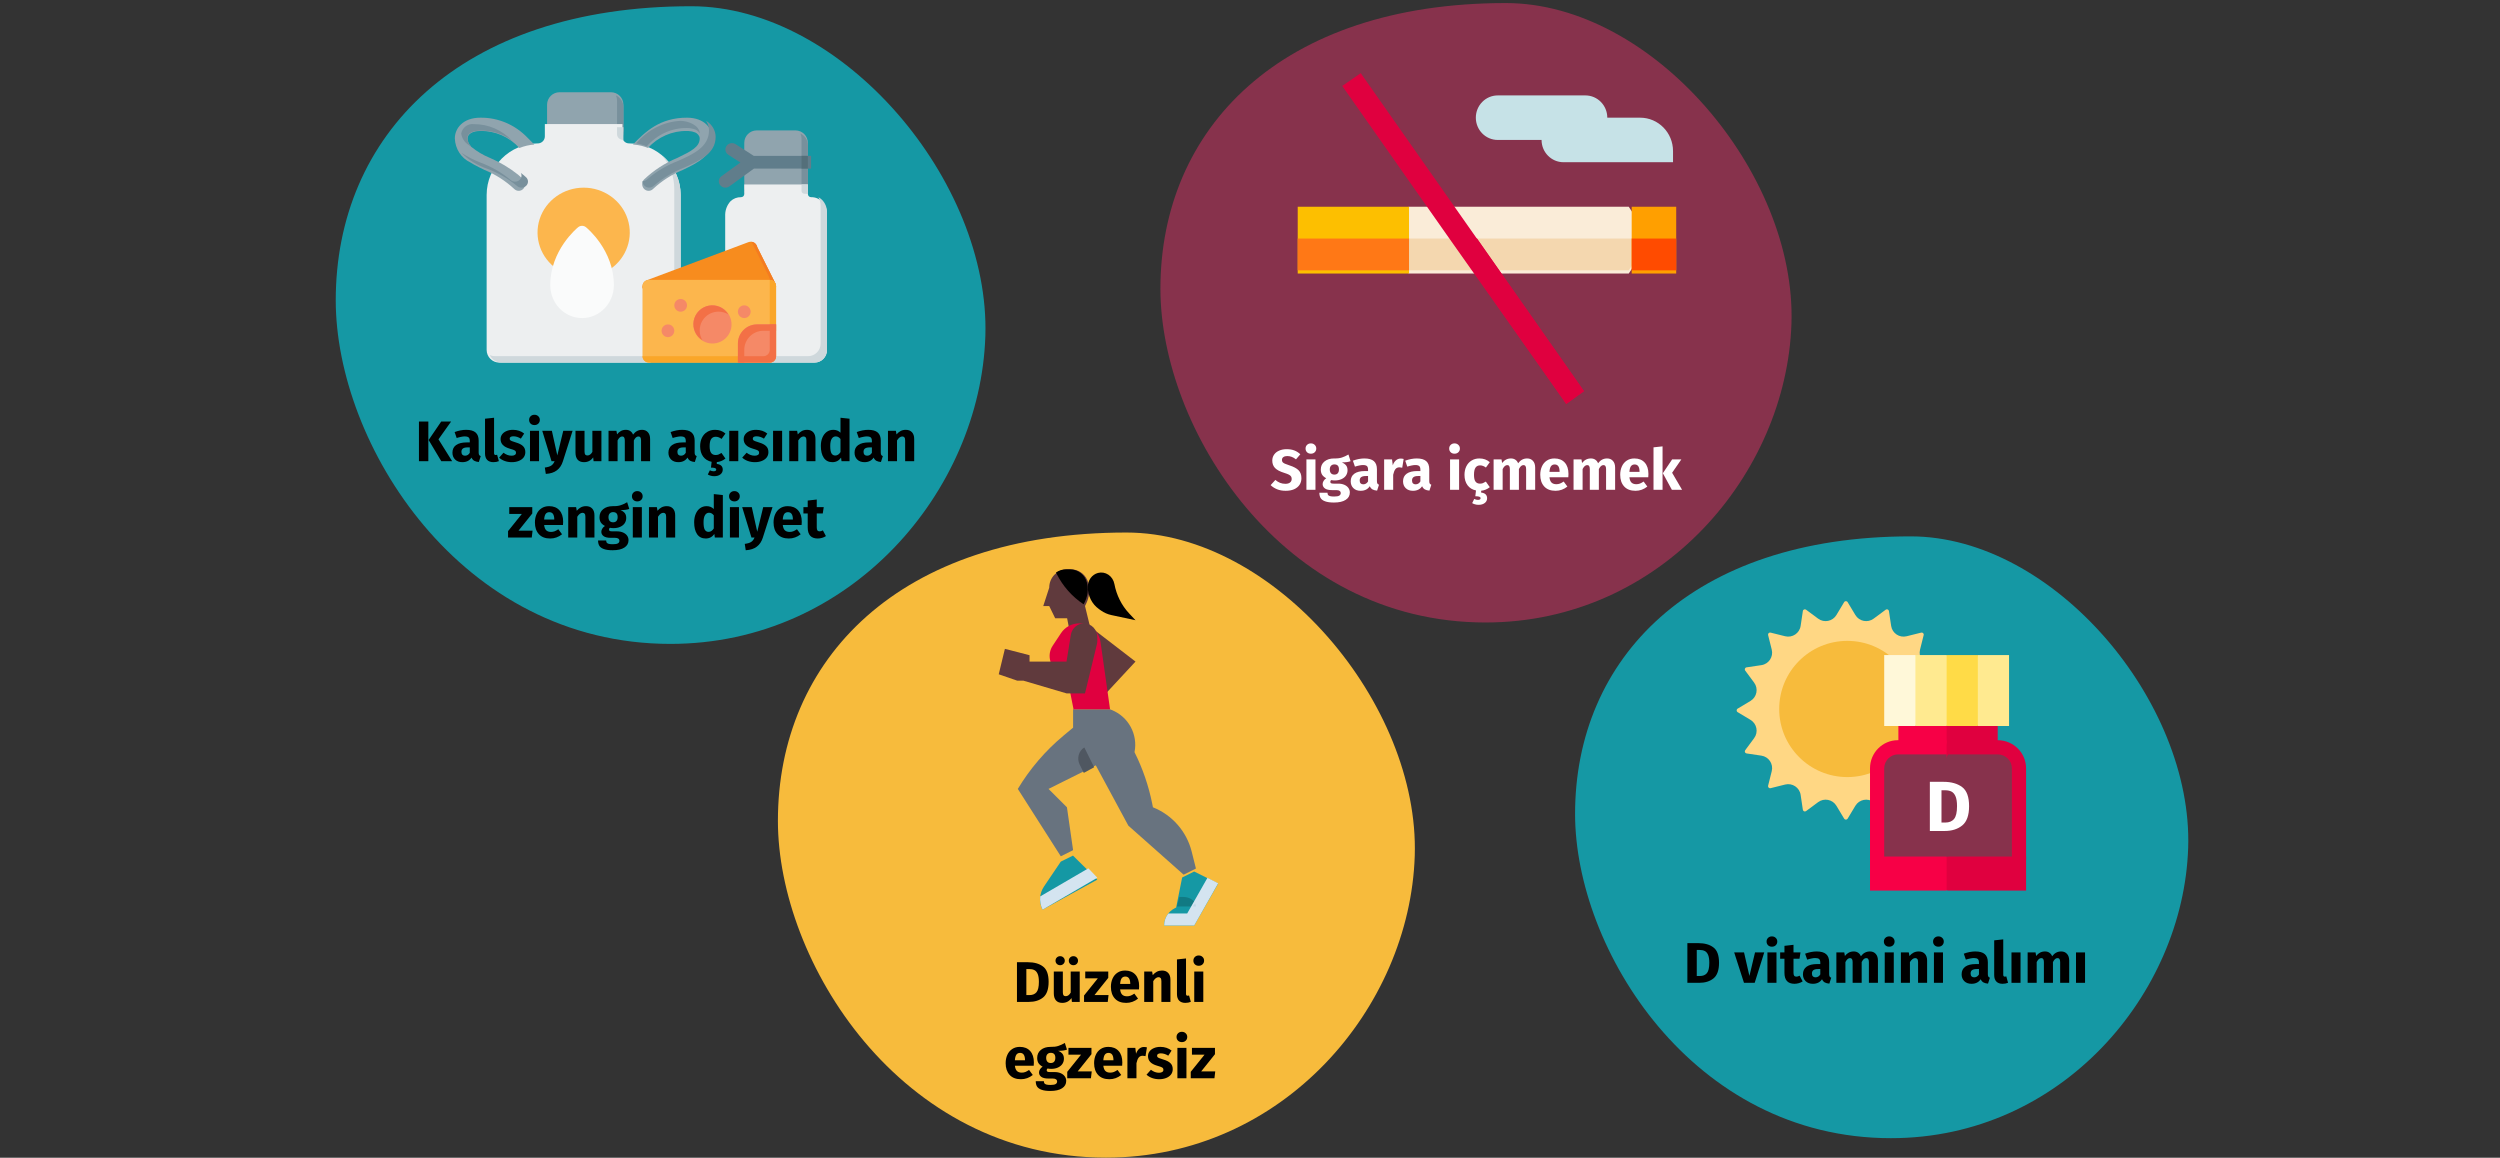 <?xml version="1.0" encoding="UTF-8"?>
<svg xmlns="http://www.w3.org/2000/svg" width="786" height="364" viewBox="0 0 786 364" fill="none">
  <rect x="0" y="0" width="786" height="364" fill="#333333" stroke="none"/>
  <g clip-path="url(#clip0_350_183603)">
    <path d="M347.723 363.962C403.455 363.962 443.235 316.822 444.796 269.122C446.357 221.422 400.866 167.428 354.155 167.428C282.529 167.428 244.574 207.4 244.574 258.08C244.574 302.163 282.826 363.962 347.723 363.962Z" fill="#F7BB3C"></path>
    <path d="M381.985 329.441V331.439L377.665 336.839H382.075L381.823 338.999H374.371V336.983L378.709 331.583H374.749V329.441H381.985Z" fill="black"></path>
    <path d="M373.017 329.442V339H370.173V329.442H373.017ZM371.577 324.402C372.069 324.402 372.471 324.558 372.783 324.87C373.107 325.17 373.269 325.554 373.269 326.022C373.269 326.49 373.107 326.88 372.783 327.192C372.471 327.492 372.069 327.642 371.577 327.642C371.085 327.642 370.683 327.492 370.371 327.192C370.059 326.88 369.903 326.49 369.903 326.022C369.903 325.554 370.059 325.17 370.371 324.87C370.683 324.558 371.085 324.402 371.577 324.402Z" fill="black"></path>
    <path d="M364.837 329.137C365.521 329.137 366.163 329.239 366.763 329.443C367.363 329.647 367.891 329.935 368.347 330.307L367.303 331.909C366.523 331.417 365.737 331.171 364.945 331.171C364.573 331.171 364.285 331.237 364.081 331.369C363.889 331.489 363.793 331.663 363.793 331.891C363.793 332.071 363.835 332.221 363.919 332.341C364.015 332.449 364.201 332.563 364.477 332.683C364.753 332.803 365.179 332.947 365.755 333.115C366.751 333.403 367.489 333.781 367.969 334.249C368.461 334.705 368.707 335.341 368.707 336.157C368.707 336.805 368.521 337.369 368.149 337.849C367.777 338.317 367.267 338.677 366.619 338.929C365.971 339.181 365.251 339.307 364.459 339.307C363.655 339.307 362.905 339.181 362.209 338.929C361.525 338.677 360.943 338.329 360.463 337.885L361.849 336.337C362.653 336.961 363.499 337.273 364.387 337.273C364.819 337.273 365.155 337.195 365.395 337.039C365.647 336.883 365.773 336.661 365.773 336.373C365.773 336.145 365.725 335.965 365.629 335.833C365.533 335.701 365.347 335.581 365.071 335.473C364.795 335.353 364.357 335.209 363.757 335.041C362.809 334.765 362.101 334.381 361.633 333.889C361.165 333.397 360.931 332.785 360.931 332.053C360.931 331.501 361.087 331.009 361.399 330.577C361.723 330.133 362.179 329.785 362.767 329.533C363.367 329.269 364.057 329.137 364.837 329.137Z" fill="black"></path>
    <path d="M359.642 329.172C359.99 329.172 360.308 329.214 360.596 329.298L360.146 332.052C359.786 331.968 359.498 331.926 359.282 331.926C358.718 331.926 358.286 332.124 357.986 332.52C357.698 332.904 357.47 333.486 357.302 334.266V339H354.458V329.442H356.942L357.176 331.296C357.392 330.636 357.716 330.12 358.148 329.748C358.592 329.364 359.09 329.172 359.642 329.172Z" fill="black"></path>
    <path d="M352.86 334.033C352.86 334.429 352.842 334.771 352.806 335.059H346.884C346.98 335.863 347.208 336.427 347.568 336.751C347.928 337.075 348.426 337.237 349.062 337.237C349.446 337.237 349.818 337.171 350.178 337.039C350.538 336.895 350.928 336.679 351.348 336.391L352.518 337.975C351.402 338.863 350.16 339.307 348.792 339.307C347.244 339.307 346.056 338.851 345.228 337.939C344.4 337.027 343.986 335.803 343.986 334.267C343.986 333.295 344.16 332.425 344.508 331.657C344.856 330.877 345.366 330.265 346.038 329.821C346.71 329.365 347.514 329.137 348.45 329.137C349.83 329.137 350.91 329.569 351.69 330.433C352.47 331.297 352.86 332.497 352.86 334.033ZM350.07 333.223C350.046 331.759 349.53 331.027 348.522 331.027C348.03 331.027 347.646 331.207 347.37 331.567C347.106 331.927 346.944 332.521 346.884 333.349H350.07V333.223Z" fill="black"></path>
    <path d="M343.155 329.441V331.439L338.835 336.839H343.245L342.993 338.999H335.541V336.983L339.879 331.583H335.919V329.441H343.155Z" fill="black"></path>
    <path d="M335.451 330.001C334.827 330.253 333.909 330.379 332.697 330.379C333.321 330.643 333.777 330.967 334.065 331.351C334.353 331.735 334.497 332.233 334.497 332.845C334.497 333.457 334.335 334.009 334.011 334.501C333.687 334.981 333.219 335.359 332.607 335.635C332.007 335.911 331.299 336.049 330.483 336.049C330.099 336.049 329.733 336.013 329.385 335.941C329.289 335.989 329.211 336.067 329.151 336.175C329.103 336.271 329.079 336.373 329.079 336.481C329.079 336.661 329.145 336.805 329.277 336.913C329.421 337.009 329.703 337.057 330.123 337.057H331.563C332.295 337.057 332.937 337.177 333.489 337.417C334.041 337.657 334.467 337.987 334.767 338.407C335.067 338.827 335.217 339.301 335.217 339.829C335.217 340.825 334.785 341.599 333.921 342.151C333.069 342.715 331.833 342.997 330.213 342.997C329.049 342.997 328.131 342.871 327.459 342.619C326.787 342.379 326.313 342.037 326.037 341.593C325.773 341.149 325.641 340.591 325.641 339.919H328.197C328.197 340.207 328.251 340.435 328.359 340.603C328.479 340.771 328.689 340.897 328.989 340.981C329.289 341.065 329.721 341.107 330.285 341.107C331.065 341.107 331.605 341.011 331.905 340.819C332.205 340.639 332.355 340.375 332.355 340.027C332.355 339.739 332.241 339.511 332.013 339.343C331.785 339.175 331.443 339.091 330.987 339.091H329.601C328.617 339.091 327.879 338.917 327.387 338.569C326.907 338.209 326.667 337.753 326.667 337.201C326.667 336.853 326.769 336.517 326.973 336.193C327.177 335.857 327.453 335.581 327.801 335.365C327.201 335.041 326.763 334.663 326.487 334.231C326.223 333.787 326.091 333.253 326.091 332.629C326.091 331.561 326.475 330.715 327.243 330.091C328.011 329.455 329.025 329.137 330.285 329.137C331.245 329.161 332.055 329.065 332.715 328.849C333.387 328.633 334.077 328.315 334.785 327.895L335.451 330.001ZM330.357 331.009C329.913 331.009 329.559 331.153 329.295 331.441C329.043 331.717 328.917 332.101 328.917 332.593C328.917 333.109 329.043 333.511 329.295 333.799C329.559 334.075 329.913 334.213 330.357 334.213C330.825 334.213 331.179 334.075 331.419 333.799C331.671 333.523 331.797 333.109 331.797 332.557C331.797 331.525 331.317 331.009 330.357 331.009Z" fill="black"></path>
    <path d="M325.051 334.033C325.051 334.429 325.033 334.771 324.997 335.059H319.075C319.171 335.863 319.399 336.427 319.759 336.751C320.119 337.075 320.617 337.237 321.253 337.237C321.637 337.237 322.009 337.171 322.369 337.039C322.729 336.895 323.119 336.679 323.539 336.391L324.709 337.975C323.593 338.863 322.351 339.307 320.983 339.307C319.435 339.307 318.247 338.851 317.419 337.939C316.591 337.027 316.177 335.803 316.177 334.267C316.177 333.295 316.351 332.425 316.699 331.657C317.047 330.877 317.557 330.265 318.229 329.821C318.901 329.365 319.705 329.137 320.641 329.137C322.021 329.137 323.101 329.569 323.881 330.433C324.661 331.297 325.051 332.497 325.051 334.033ZM322.261 333.223C322.237 331.759 321.721 331.027 320.713 331.027C320.221 331.027 319.837 331.207 319.561 331.567C319.297 331.927 319.135 332.521 319.075 333.349H322.261V333.223Z" fill="black"></path>
    <path d="M378.316 305.442V315H375.472V305.442H378.316ZM376.876 300.402C377.368 300.402 377.77 300.558 378.082 300.87C378.406 301.17 378.568 301.554 378.568 302.022C378.568 302.49 378.406 302.88 378.082 303.192C377.77 303.492 377.368 303.642 376.876 303.642C376.384 303.642 375.982 303.492 375.67 303.192C375.358 302.88 375.202 302.49 375.202 302.022C375.202 301.554 375.358 301.17 375.67 300.87C375.982 300.558 376.384 300.402 376.876 300.402Z" fill="black"></path>
    <path d="M372.667 315.306C371.839 315.306 371.191 315.072 370.723 314.604C370.267 314.124 370.039 313.446 370.039 312.57V301.644L372.883 301.338V312.462C372.883 312.858 373.045 313.056 373.369 313.056C373.537 313.056 373.693 313.026 373.837 312.966L374.395 314.982C373.879 315.198 373.303 315.306 372.667 315.306Z" fill="black"></path>
    <path d="M365.338 305.137C366.166 305.137 366.814 305.389 367.282 305.893C367.75 306.397 367.984 307.105 367.984 308.017V315.001H365.14V308.503C365.14 308.023 365.062 307.693 364.906 307.513C364.762 307.321 364.54 307.225 364.24 307.225C363.664 307.225 363.112 307.639 362.584 308.467V315.001H359.74V305.443H362.224L362.422 306.577C362.83 306.097 363.268 305.737 363.736 305.497C364.216 305.257 364.75 305.137 365.338 305.137Z" fill="black"></path>
    <path d="M358.142 310.033C358.142 310.429 358.124 310.771 358.088 311.059H352.166C352.262 311.863 352.49 312.427 352.85 312.751C353.21 313.075 353.708 313.237 354.344 313.237C354.728 313.237 355.1 313.171 355.46 313.039C355.82 312.895 356.21 312.679 356.63 312.391L357.8 313.975C356.684 314.863 355.442 315.307 354.074 315.307C352.526 315.307 351.338 314.851 350.51 313.939C349.682 313.027 349.268 311.803 349.268 310.267C349.268 309.295 349.442 308.425 349.79 307.657C350.138 306.877 350.648 306.265 351.32 305.821C351.992 305.365 352.796 305.137 353.732 305.137C355.112 305.137 356.192 305.569 356.972 306.433C357.752 307.297 358.142 308.497 358.142 310.033ZM355.352 309.223C355.328 307.759 354.812 307.027 353.804 307.027C353.312 307.027 352.928 307.207 352.652 307.567C352.388 307.927 352.226 308.521 352.166 309.349H355.352V309.223Z" fill="black"></path>
    <path d="M348.437 305.441V307.439L344.117 312.839H348.527L348.275 314.999H340.823V312.983L345.161 307.583H341.201V305.441H348.437Z" fill="black"></path>
    <path d="M339.468 315.001H337.002L336.876 313.795C336.18 314.803 335.214 315.307 333.978 315.307C333.102 315.307 332.436 315.043 331.98 314.515C331.536 313.987 331.314 313.249 331.314 312.301V305.443H334.158V311.941C334.158 312.409 334.23 312.739 334.374 312.931C334.53 313.111 334.764 313.201 335.076 313.201C335.676 313.201 336.192 312.829 336.624 312.085V305.443H339.468V315.001ZM333.312 300.619C333.72 300.619 334.062 300.757 334.338 301.033C334.626 301.309 334.77 301.645 334.77 302.041C334.77 302.437 334.626 302.773 334.338 303.049C334.062 303.325 333.72 303.463 333.312 303.463C332.904 303.463 332.556 303.325 332.268 303.049C331.992 302.773 331.854 302.437 331.854 302.041C331.854 301.645 331.992 301.309 332.268 301.033C332.556 300.757 332.904 300.619 333.312 300.619ZM337.47 300.619C337.89 300.619 338.238 300.757 338.514 301.033C338.79 301.309 338.928 301.645 338.928 302.041C338.928 302.437 338.79 302.773 338.514 303.049C338.238 303.325 337.89 303.463 337.47 303.463C337.074 303.463 336.732 303.325 336.444 303.049C336.168 302.773 336.03 302.437 336.03 302.041C336.03 301.645 336.168 301.309 336.444 301.033C336.732 300.757 337.074 300.619 337.47 300.619Z" fill="black"></path>
    <path d="M323.207 302.525C325.163 302.525 326.729 302.969 327.905 303.857C329.093 304.733 329.687 306.347 329.687 308.699C329.687 311.015 329.111 312.647 327.959 313.595C326.807 314.531 325.313 314.999 323.477 314.999H319.733V302.525H323.207ZM322.685 304.667V312.857H323.657C324.629 312.857 325.367 312.557 325.871 311.957C326.375 311.345 326.627 310.259 326.627 308.699C326.627 307.631 326.501 306.803 326.249 306.215C325.997 305.627 325.655 305.225 325.223 305.009C324.791 304.781 324.257 304.667 323.621 304.667H322.685Z" fill="black"></path>
    <path d="M344 197.998L357 207.998L347.714 217.998L344 197.998Z" fill="#603A3D"></path>
    <path d="M343 198.229L337.375 203.998L335.5 194.383H331.75L329.875 190.537H328L329.875 184.767C329.874 183.237 330.467 181.769 331.523 180.688C331.751 180.454 331.999 180.241 332.263 180.051C333.21 179.364 334.341 178.996 335.5 178.998H336.733C339.314 178.999 341.563 180.8 342.189 183.368C342.711 185.512 342.47 187.776 341.507 189.753L341.125 190.537L343 198.229Z" fill="#603A3D"></path>
    <path d="M342 185.307C342 186.676 341.681 188.026 341.067 189.251L340.692 189.998C337.076 187.596 334.152 184.294 332.209 180.419L332 180.002C332.928 179.347 334.038 178.997 335.175 178.998H336.384C338.915 178.999 341.122 180.716 341.736 183.164C341.911 183.865 342 184.585 342 185.307Z" fill="black"></path>
    <path d="M345.201 180.133C346.322 179.834 347.509 180.038 348.485 180.697C349.462 181.357 350.142 182.415 350.369 183.624C351.025 187.125 352.637 190.34 355.002 192.865L357 194.998L349.414 193.378C348.233 193.126 347.109 192.629 346.107 191.916L345.495 191.481C343.312 189.927 342 187.311 342 184.509C342 182.439 343.32 180.635 345.201 180.133Z" fill="black"></path>
    <path d="M376 273.072L372.138 274.998L354.759 259.591L347.718 246.547L344.519 240.623L341.063 242.346L329.655 248.035L335.448 253.813L337.379 267.294L333.517 269.22L320 248.035C323.834 241.66 328.717 235.975 334.444 231.217L337.379 228.776V222.998H348.966L349.48 223.203C354.781 225.313 357.814 230.898 356.69 236.48C359.253 241.592 361.121 247.023 362.246 252.628L362.483 253.813C368.546 256.232 373.076 261.407 374.66 267.725L376 273.072Z" fill="#68737F"></path>
    <path d="M344 241.228L340.745 242.998L339.435 240.356C338.978 239.432 338.876 238.349 339.153 237.344C339.43 236.339 340.063 235.496 340.913 234.998L344 241.228Z" fill="#4F5761"></path>
    <path d="M383 277.776L375.444 290.998H366C366.002 288.683 367.309 286.567 369.379 285.53L369.778 285.331L370.533 281.554L371.667 275.887L375.444 273.998L379.617 276.083L383 277.776Z" fill="#1598A4"></path>
    <path d="M376 284.998H370L370.8 281.998H372C373.061 281.998 374.079 282.314 374.829 282.876C375.579 283.439 376 284.202 376 284.998Z" fill="#117A83"></path>
    <path d="M345 276.554L327.777 285.998C326.596 283.662 326.771 280.881 328.236 278.707L333.518 270.887L337.345 268.998L345 276.554Z" fill="#1598A4"></path>
    <path d="M335.606 213.355L332.297 210.853C329.859 209.011 329.275 205.57 330.964 203.015L333.581 199.06C334.846 197.147 336.976 195.998 339.257 195.998C342.652 195.998 345.53 198.514 346.01 201.901L349 222.998H337.519L335.606 213.355Z" fill="#E0003F"></path>
    <path d="M335.312 207.998L336.666 199.617C337.003 197.529 338.753 195.998 340.804 195.998C341.917 195.998 342.984 196.454 343.771 197.267C344.558 198.079 345 199.18 345 200.329V201.465C345 201.819 344.958 202.172 344.875 202.515L341.125 217.998H335.312L321.75 213.998H319.812L314 211.998L315.938 203.998L323.688 205.998V207.998H335.312L337.25 209.998Z" fill="#603A3D"></path>
    <path d="M383 277.701L375.444 290.998H366C365.999 289.62 366.46 288.281 367.308 287.199H373.251L374.33 285.299L375.156 283.846L379.617 275.998L383 277.701Z" fill="#D4E4F0"></path>
    <path d="M376 284.998H375L375.742 283.998C375.913 284.315 376.001 284.655 376 284.998Z" fill="#C1D7E6"></path>
    <path d="M345 275.954L327.778 285.998C327.163 284.711 326.905 283.27 327.031 281.837L342.185 272.998L345 275.954Z" fill="#D4E4F0"></path>
    <path d="M594.508 357.843C648.162 357.843 686.459 312.461 687.962 266.538C689.465 220.615 645.67 168.635 600.7 168.635C531.744 168.635 495.204 207.117 495.204 255.908C495.204 298.348 532.03 357.843 594.508 357.843Z" fill="#1598A4"></path>
    <path d="M655.539 299.441V308.999H652.695V299.441H655.539Z" fill="black"></path>
    <path d="M648.056 299.137C648.812 299.137 649.418 299.395 649.874 299.911C650.33 300.415 650.558 301.117 650.558 302.017V309.001H647.714V302.503C647.714 301.651 647.444 301.225 646.904 301.225C646.604 301.225 646.34 301.327 646.112 301.531C645.884 301.735 645.662 302.047 645.446 302.467V309.001H642.602V302.503C642.602 301.651 642.332 301.225 641.792 301.225C641.504 301.225 641.24 301.333 641 301.549C640.772 301.753 640.55 302.059 640.334 302.467V309.001H637.49V299.443H639.974L640.172 300.559C640.544 300.079 640.952 299.725 641.396 299.497C641.852 299.257 642.368 299.137 642.944 299.137C643.484 299.137 643.946 299.269 644.33 299.533C644.726 299.797 645.014 300.169 645.194 300.649C645.578 300.133 645.998 299.755 646.454 299.515C646.922 299.263 647.456 299.137 648.056 299.137Z" fill="black"></path>
    <path d="M635.254 299.441V308.999H632.41V299.441H635.254Z" fill="black"></path>
    <path d="M629.604 309.306C628.776 309.306 628.128 309.072 627.66 308.604C627.204 308.124 626.976 307.446 626.976 306.57V295.644L629.82 295.338V306.462C629.82 306.858 629.982 307.056 630.306 307.056C630.474 307.056 630.63 307.026 630.774 306.966L631.332 308.982C630.816 309.198 630.24 309.306 629.604 309.306Z" fill="black"></path>
    <path d="M624.977 306.229C624.977 306.589 625.025 306.853 625.121 307.021C625.229 307.189 625.397 307.315 625.625 307.399L625.031 309.253C624.443 309.205 623.963 309.079 623.591 308.875C623.219 308.659 622.931 308.323 622.727 307.867C622.103 308.827 621.143 309.307 619.847 309.307C618.899 309.307 618.143 309.031 617.579 308.479C617.015 307.927 616.733 307.207 616.733 306.319C616.733 305.275 617.117 304.477 617.885 303.925C618.653 303.373 619.763 303.097 621.215 303.097H622.187V302.683C622.187 302.119 622.067 301.735 621.827 301.531C621.587 301.315 621.167 301.207 620.567 301.207C620.255 301.207 619.877 301.255 619.433 301.351C618.989 301.435 618.533 301.555 618.065 301.711L617.417 299.839C618.017 299.611 618.629 299.437 619.253 299.317C619.889 299.197 620.477 299.137 621.017 299.137C622.385 299.137 623.387 299.419 624.023 299.983C624.659 300.547 624.977 301.393 624.977 302.521V306.229ZM620.675 307.273C621.323 307.273 621.827 306.967 622.187 306.355V304.663H621.485C620.837 304.663 620.351 304.777 620.027 305.005C619.715 305.233 619.559 305.587 619.559 306.067C619.559 306.451 619.655 306.751 619.847 306.967C620.051 307.171 620.327 307.273 620.675 307.273Z" fill="black"></path>
    <path d="M610.873 299.442V309H608.029V299.442H610.873ZM609.433 294.402C609.925 294.402 610.327 294.558 610.639 294.87C610.963 295.17 611.125 295.554 611.125 296.022C611.125 296.49 610.963 296.88 610.639 297.192C610.327 297.492 609.925 297.642 609.433 297.642C608.941 297.642 608.539 297.492 608.227 297.192C607.915 296.88 607.759 296.49 607.759 296.022C607.759 295.554 607.915 295.17 608.227 294.87C608.539 294.558 608.941 294.402 609.433 294.402Z" fill="black"></path>
    <path d="M603.238 299.137C604.066 299.137 604.714 299.389 605.182 299.893C605.65 300.397 605.884 301.105 605.884 302.017V309.001H603.04V302.503C603.04 302.023 602.962 301.693 602.806 301.513C602.662 301.321 602.44 301.225 602.14 301.225C601.564 301.225 601.012 301.639 600.484 302.467V309.001H597.64V299.443H600.124L600.322 300.577C600.73 300.097 601.168 299.737 601.636 299.497C602.116 299.257 602.65 299.137 603.238 299.137Z" fill="black"></path>
    <path d="M595.404 299.442V309H592.56V299.442H595.404ZM593.964 294.402C594.456 294.402 594.858 294.558 595.17 294.87C595.494 295.17 595.656 295.554 595.656 296.022C595.656 296.49 595.494 296.88 595.17 297.192C594.858 297.492 594.456 297.642 593.964 297.642C593.472 297.642 593.07 297.492 592.758 297.192C592.446 296.88 592.29 296.49 592.29 296.022C592.29 295.554 592.446 295.17 592.758 294.87C593.07 294.558 593.472 294.402 593.964 294.402Z" fill="black"></path>
    <path d="M587.921 299.137C588.677 299.137 589.283 299.395 589.739 299.911C590.195 300.415 590.423 301.117 590.423 302.017V309.001H587.579V302.503C587.579 301.651 587.309 301.225 586.769 301.225C586.469 301.225 586.205 301.327 585.977 301.531C585.749 301.735 585.527 302.047 585.311 302.467V309.001H582.467V302.503C582.467 301.651 582.197 301.225 581.657 301.225C581.369 301.225 581.105 301.333 580.865 301.549C580.637 301.753 580.415 302.059 580.199 302.467V309.001H577.355V299.443H579.839L580.037 300.559C580.409 300.079 580.817 299.725 581.261 299.497C581.717 299.257 582.233 299.137 582.809 299.137C583.349 299.137 583.811 299.269 584.195 299.533C584.591 299.797 584.879 300.169 585.059 300.649C585.443 300.133 585.863 299.755 586.319 299.515C586.787 299.263 587.321 299.137 587.921 299.137Z" fill="black"></path>
    <path d="M575.09 306.229C575.09 306.589 575.138 306.853 575.234 307.021C575.342 307.189 575.51 307.315 575.738 307.399L575.144 309.253C574.556 309.205 574.076 309.079 573.704 308.875C573.332 308.659 573.044 308.323 572.84 307.867C572.216 308.827 571.256 309.307 569.96 309.307C569.012 309.307 568.256 309.031 567.692 308.479C567.128 307.927 566.846 307.207 566.846 306.319C566.846 305.275 567.23 304.477 567.998 303.925C568.766 303.373 569.876 303.097 571.328 303.097H572.3V302.683C572.3 302.119 572.18 301.735 571.94 301.531C571.7 301.315 571.28 301.207 570.68 301.207C570.368 301.207 569.99 301.255 569.546 301.351C569.102 301.435 568.646 301.555 568.178 301.711L567.53 299.839C568.13 299.611 568.742 299.437 569.366 299.317C570.002 299.197 570.59 299.137 571.13 299.137C572.498 299.137 573.5 299.419 574.136 299.983C574.772 300.547 575.09 301.393 575.09 302.521V306.229ZM570.788 307.273C571.436 307.273 571.94 306.967 572.3 306.355V304.663H571.598C570.95 304.663 570.464 304.777 570.14 305.005C569.828 305.233 569.672 305.587 569.672 306.067C569.672 306.451 569.768 306.751 569.96 306.967C570.164 307.171 570.44 307.273 570.788 307.273Z" fill="black"></path>
    <path d="M566.755 308.551C566.407 308.791 565.999 308.977 565.531 309.109C565.075 309.241 564.619 309.307 564.163 309.307C562.075 309.295 561.031 308.143 561.031 305.851V301.423H559.681V299.443H561.031V297.373L563.875 297.049V299.443H566.071L565.765 301.423H563.875V305.815C563.875 306.259 563.947 306.577 564.091 306.769C564.235 306.961 564.463 307.057 564.775 307.057C565.099 307.057 565.441 306.955 565.801 306.751L566.755 308.551Z" fill="black"></path>
    <path d="M558.525 299.442V309H555.681V299.442H558.525ZM557.085 294.402C557.577 294.402 557.979 294.558 558.291 294.87C558.615 295.17 558.777 295.554 558.777 296.022C558.777 296.49 558.615 296.88 558.291 297.192C557.979 297.492 557.577 297.642 557.085 297.642C556.593 297.642 556.191 297.492 555.879 297.192C555.567 296.88 555.411 296.49 555.411 296.022C555.411 295.554 555.567 295.17 555.879 294.87C556.191 294.558 556.593 294.402 557.085 294.402Z" fill="black"></path>
    <path d="M554.679 299.441L551.673 308.999H548.307L545.229 299.441H548.325L550.017 306.839L551.781 299.441H554.679Z" fill="black"></path>
    <path d="M533.985 296.525C535.941 296.525 537.507 296.969 538.683 297.857C539.871 298.733 540.465 300.347 540.465 302.699C540.465 305.015 539.889 306.647 538.737 307.595C537.585 308.531 536.091 308.999 534.255 308.999H530.511V296.525H533.985ZM533.463 298.667V306.857H534.435C535.407 306.857 536.145 306.557 536.649 305.957C537.153 305.345 537.405 304.259 537.405 302.699C537.405 301.631 537.279 300.803 537.027 300.215C536.775 299.627 536.433 299.225 536.001 299.009C535.569 298.781 535.035 298.667 534.399 298.667H533.463Z" fill="black"></path>
    <path d="M610.336 226.326L614.385 223.897C614.8 223.648 614.8 223.048 614.385 222.799L610.337 220.369C608.333 219.167 607.803 216.5 609.194 214.623L612.005 210.829C612.292 210.441 612.063 209.886 611.585 209.815L606.914 209.12C604.603 208.776 603.092 206.515 603.659 204.248L604.804 199.668C604.922 199.199 604.497 198.774 604.028 198.892L599.447 200.037C597.181 200.603 594.92 199.093 594.576 196.782L593.881 192.112C593.81 191.633 593.255 191.404 592.867 191.691L589.073 194.503C587.196 195.893 584.528 195.363 583.326 193.36L580.897 189.311C580.648 188.896 580.048 188.896 579.799 189.311L577.37 193.36C576.168 195.363 573.501 195.893 571.624 194.503L567.83 191.691C567.441 191.404 566.887 191.633 566.815 192.111L566.12 196.782C565.777 199.092 563.515 200.603 561.249 200.037L556.668 198.892C556.199 198.774 555.775 199.199 555.892 199.668L557.037 204.249C557.604 206.515 556.093 208.776 553.782 209.12L549.111 209.815C548.633 209.886 548.404 210.441 548.691 210.829L551.502 214.623C552.893 216.5 552.363 219.167 550.36 220.369L546.311 222.799C545.896 223.047 545.896 223.648 546.311 223.897L550.36 226.326C552.363 227.528 552.894 230.195 551.503 232.072L548.692 235.866C548.404 236.254 548.634 236.809 549.112 236.88L553.782 237.575C556.093 237.919 557.604 240.18 557.037 242.447L555.892 247.028C555.775 247.496 556.2 247.921 556.668 247.804L561.249 246.659C563.516 246.092 565.777 247.603 566.121 249.914L566.816 254.584C566.887 255.062 567.442 255.292 567.83 255.004L571.624 252.193C573.501 250.802 576.168 251.333 577.37 253.336L579.799 257.385C580.048 257.8 580.648 257.8 580.897 257.385L583.327 253.336C584.529 251.333 587.196 250.803 589.073 252.193L592.867 255.004C593.255 255.292 593.81 255.062 593.881 254.584L594.576 249.914C594.92 247.603 597.181 246.092 599.447 246.659L604.028 247.804C604.497 247.921 604.922 247.496 604.804 247.028L603.659 242.447C603.093 240.18 604.603 237.919 606.914 237.575L611.585 236.88C612.063 236.809 612.293 236.254 612.005 235.866L609.194 232.072C607.803 230.195 608.333 227.528 610.336 226.326Z" fill="#FFD784"></path>
    <path d="M580.794 244.314C592.619 244.314 602.206 234.727 602.206 222.902C602.206 211.077 592.619 201.49 580.794 201.49C568.969 201.49 559.382 211.077 559.382 222.902C559.382 234.727 568.969 244.314 580.794 244.314Z" fill="#F7BB3C"></path>
    <path d="M606.667 223.795H628.079V237.177H606.667V223.795Z" fill="#E0003F"></path>
    <path d="M596.853 223.795H612.02V237.177H596.853V223.795Z" fill="#F70046"></path>
    <path d="M592.392 205.951V228.255H602.274L606.667 217.103L602.274 205.951H592.392Z" fill="#FFF8D9"></path>
    <path d="M621.765 205.951L617.373 217.103L621.765 228.255H631.647V205.951H621.765Z" fill="#FFEA90"></path>
    <path d="M611.951 205.951L607.559 217.103L611.951 228.255H621.833V205.951H611.951Z" fill="#FFDB47"></path>
    <path d="M602.206 205.951H612.02V228.255H602.206V205.951Z" fill="#FFEA90"></path>
    <path d="M637 270.27V241.551C637 236.679 632.998 232.715 628.078 232.715H612.466L592.392 279.107L637 270.27Z" fill="#E0003F"></path>
    <path d="M612.02 232.715H596.691C591.861 232.715 587.931 236.679 587.931 241.551V270.27L612.02 279.107V232.715Z" fill="#F70046"></path>
    <path d="M628.078 237.176H612.466L592.392 274.646H632.539V241.584C632.539 239.153 630.538 237.176 628.078 237.176Z" fill="#87324C"></path>
    <path d="M596.754 237.176C594.349 237.176 592.392 239.153 592.392 241.584V274.646H612.02V237.176H596.754Z" fill="#87324C"></path>
    <path d="M612.366 269.295L600.422 274.648L612.366 280.001H637V269.295H612.366Z" fill="#E0003F"></path>
    <path d="M587.931 269.295H612.02V280.001H587.931V269.295Z" fill="#F70046"></path>
    <path d="M611.051 245.807C613.475 245.807 615.419 246.353 616.884 247.446C618.348 248.539 619.081 250.543 619.081 253.457C619.081 256.327 618.367 258.345 616.939 259.512C615.512 260.68 613.661 261.263 611.386 261.263H606.747V245.807H611.051ZM610.404 248.461V258.609H611.609C612.813 258.609 613.728 258.234 614.352 257.483C614.977 256.732 615.289 255.39 615.289 253.457C615.289 252.134 615.133 251.108 614.821 250.379C614.508 249.65 614.085 249.149 613.549 248.873C613.014 248.598 612.352 248.461 611.564 248.461H610.404Z" fill="white"></path>
    <path d="M210.775 202.44C267.625 202.44 308.203 154.355 309.795 105.697C311.388 57.04 264.984 1.963 217.336 1.963C144.273 1.963 105.557 42.737 105.557 94.434C105.557 139.401 144.576 202.44 210.775 202.44Z" fill="#1598A4"></path>
    <path d="M259.668 168.551C259.32 168.791 258.912 168.977 258.444 169.109C257.988 169.241 257.532 169.307 257.076 169.307C254.988 169.295 253.944 168.143 253.944 165.851V161.423H252.594V159.443H253.944V157.373L256.787 157.049V159.443H258.983L258.677 161.423H256.787V165.815C256.787 166.259 256.86 166.577 257.004 166.769C257.148 166.961 257.376 167.057 257.688 167.057C258.012 167.057 258.354 166.955 258.714 166.751L259.668 168.551Z" fill="black"></path>
    <path d="M252.076 164.033C252.076 164.429 252.058 164.771 252.022 165.059H246.1C246.196 165.863 246.424 166.427 246.784 166.751C247.144 167.075 247.642 167.237 248.278 167.237C248.662 167.237 249.034 167.171 249.394 167.039C249.754 166.895 250.144 166.679 250.564 166.391L251.734 167.975C250.618 168.863 249.376 169.307 248.008 169.307C246.46 169.307 245.272 168.851 244.444 167.939C243.616 167.027 243.202 165.803 243.202 164.267C243.202 163.295 243.376 162.425 243.724 161.657C244.072 160.877 244.582 160.265 245.254 159.821C245.926 159.365 246.73 159.137 247.666 159.137C249.046 159.137 250.126 159.569 250.906 160.433C251.686 161.297 252.076 162.497 252.076 164.033ZM249.286 163.223C249.262 161.759 248.746 161.027 247.738 161.027C247.246 161.027 246.862 161.207 246.586 161.567C246.322 161.927 246.16 162.521 246.1 163.349H249.286V163.223Z" fill="black"></path>
    <path d="M239.84 169.017C239.456 170.253 238.826 171.201 237.95 171.861C237.086 172.533 235.922 172.911 234.458 172.995L234.152 170.997C235.064 170.877 235.736 170.673 236.168 170.385C236.612 170.097 236.966 169.635 237.23 168.999H236.258L233.342 159.441H236.366L238.076 167.181L239.948 159.441H242.882L239.84 169.017Z" fill="black"></path>
    <path d="M232.33 159.442V169H229.486V159.442H232.33ZM230.89 154.402C231.382 154.402 231.784 154.558 232.096 154.87C232.42 155.17 232.582 155.554 232.582 156.022C232.582 156.49 232.42 156.88 232.096 157.192C231.784 157.492 231.382 157.642 230.89 157.642C230.398 157.642 229.996 157.492 229.684 157.192C229.372 156.88 229.216 156.49 229.216 156.022C229.216 155.554 229.372 155.17 229.684 154.87C229.996 154.558 230.398 154.402 230.89 154.402Z" fill="black"></path>
    <path d="M227.261 155.644V169H224.741L224.597 167.884C223.925 168.832 223.019 169.306 221.879 169.306C220.691 169.306 219.785 168.85 219.161 167.938C218.549 167.026 218.243 165.778 218.243 164.194C218.243 163.222 218.405 162.352 218.729 161.584C219.053 160.816 219.509 160.216 220.097 159.784C220.697 159.352 221.381 159.136 222.149 159.136C223.061 159.136 223.817 159.436 224.417 160.036V155.338L227.261 155.644ZM222.761 167.218C223.421 167.218 223.973 166.858 224.417 166.138V162.016C224.189 161.74 223.955 161.536 223.715 161.404C223.487 161.272 223.223 161.206 222.923 161.206C222.395 161.206 221.975 161.452 221.663 161.944C221.351 162.436 221.195 163.192 221.195 164.212C221.195 165.328 221.327 166.108 221.591 166.552C221.867 166.996 222.257 167.218 222.761 167.218Z" fill="black"></path>
    <path d="M209.631 159.137C210.459 159.137 211.107 159.389 211.575 159.893C212.043 160.397 212.277 161.105 212.277 162.017V169.001H209.433V162.503C209.433 162.023 209.355 161.693 209.199 161.513C209.055 161.321 208.833 161.225 208.533 161.225C207.957 161.225 207.405 161.639 206.877 162.467V169.001H204.033V159.443H206.517L206.715 160.577C207.123 160.097 207.561 159.737 208.029 159.497C208.509 159.257 209.043 159.137 209.631 159.137Z" fill="black"></path>
    <path d="M201.797 159.442V169H198.953V159.442H201.797ZM200.357 154.402C200.849 154.402 201.251 154.558 201.563 154.87C201.887 155.17 202.049 155.554 202.049 156.022C202.049 156.49 201.887 156.88 201.563 157.192C201.251 157.492 200.849 157.642 200.357 157.642C199.865 157.642 199.463 157.492 199.151 157.192C198.839 156.88 198.683 156.49 198.683 156.022C198.683 155.554 198.839 155.17 199.151 154.87C199.463 154.558 199.865 154.402 200.357 154.402Z" fill="black"></path>
    <path d="M197.841 160.001C197.217 160.253 196.299 160.379 195.087 160.379C195.711 160.643 196.167 160.967 196.455 161.351C196.743 161.735 196.887 162.233 196.887 162.845C196.887 163.457 196.725 164.009 196.401 164.501C196.077 164.981 195.609 165.359 194.997 165.635C194.397 165.911 193.689 166.049 192.873 166.049C192.489 166.049 192.123 166.013 191.775 165.941C191.679 165.989 191.601 166.067 191.541 166.175C191.493 166.271 191.469 166.373 191.469 166.481C191.469 166.661 191.535 166.805 191.667 166.913C191.811 167.009 192.093 167.057 192.513 167.057H193.953C194.685 167.057 195.327 167.177 195.879 167.417C196.431 167.657 196.857 167.987 197.157 168.407C197.457 168.827 197.607 169.301 197.607 169.829C197.607 170.825 197.175 171.599 196.311 172.151C195.459 172.715 194.223 172.997 192.603 172.997C191.439 172.997 190.521 172.871 189.849 172.619C189.177 172.379 188.703 172.037 188.427 171.593C188.163 171.149 188.031 170.591 188.031 169.919H190.587C190.587 170.207 190.641 170.435 190.749 170.603C190.869 170.771 191.079 170.897 191.379 170.981C191.679 171.065 192.111 171.107 192.675 171.107C193.455 171.107 193.995 171.011 194.295 170.819C194.595 170.639 194.745 170.375 194.745 170.027C194.745 169.739 194.631 169.511 194.403 169.343C194.175 169.175 193.833 169.091 193.377 169.091H191.991C191.007 169.091 190.269 168.917 189.777 168.569C189.297 168.209 189.057 167.753 189.057 167.201C189.057 166.853 189.159 166.517 189.363 166.193C189.567 165.857 189.843 165.581 190.191 165.365C189.591 165.041 189.153 164.663 188.877 164.231C188.613 163.787 188.481 163.253 188.481 162.629C188.481 161.561 188.865 160.715 189.633 160.091C190.401 159.455 191.415 159.137 192.675 159.137C193.635 159.161 194.445 159.065 195.105 158.849C195.777 158.633 196.467 158.315 197.175 157.895L197.841 160.001ZM192.747 161.009C192.303 161.009 191.949 161.153 191.685 161.441C191.433 161.717 191.307 162.101 191.307 162.593C191.307 163.109 191.433 163.511 191.685 163.799C191.949 164.075 192.303 164.213 192.747 164.213C193.215 164.213 193.569 164.075 193.809 163.799C194.061 163.523 194.187 163.109 194.187 162.557C194.187 161.525 193.707 161.009 192.747 161.009Z" fill="black"></path>
    <path d="M184.248 159.137C185.076 159.137 185.724 159.389 186.192 159.893C186.66 160.397 186.894 161.105 186.894 162.017V169.001H184.05V162.503C184.05 162.023 183.972 161.693 183.816 161.513C183.672 161.321 183.45 161.225 183.15 161.225C182.574 161.225 182.022 161.639 181.494 162.467V169.001H178.65V159.443H181.134L181.332 160.577C181.74 160.097 182.178 159.737 182.646 159.497C183.126 159.257 183.66 159.137 184.248 159.137Z" fill="black"></path>
    <path d="M177.052 164.033C177.052 164.429 177.034 164.771 176.998 165.059H171.076C171.172 165.863 171.4 166.427 171.76 166.751C172.12 167.075 172.618 167.237 173.254 167.237C173.638 167.237 174.01 167.171 174.37 167.039C174.73 166.895 175.12 166.679 175.54 166.391L176.71 167.975C175.594 168.863 174.352 169.307 172.984 169.307C171.436 169.307 170.248 168.851 169.42 167.939C168.592 167.027 168.178 165.803 168.178 164.267C168.178 163.295 168.352 162.425 168.7 161.657C169.048 160.877 169.558 160.265 170.23 159.821C170.902 159.365 171.706 159.137 172.642 159.137C174.022 159.137 175.102 159.569 175.882 160.433C176.662 161.297 177.052 162.497 177.052 164.033ZM174.262 163.223C174.238 161.759 173.722 161.027 172.714 161.027C172.222 161.027 171.838 161.207 171.562 161.567C171.298 161.927 171.136 162.521 171.076 163.349H174.262V163.223Z" fill="black"></path>
    <path d="M167.347 159.441V161.439L163.027 166.839H167.437L167.185 168.999H159.733V166.983L164.071 161.583H160.111V159.441H167.347Z" fill="black"></path>
    <path d="M284.777 135.137C285.605 135.137 286.253 135.389 286.721 135.893C287.189 136.397 287.423 137.105 287.423 138.017V145.001H284.579V138.503C284.579 138.023 284.501 137.693 284.345 137.513C284.201 137.321 283.979 137.225 283.679 137.225C283.103 137.225 282.551 137.639 282.023 138.467V145.001H279.179V135.443H281.663L281.861 136.577C282.269 136.097 282.707 135.737 283.175 135.497C283.655 135.257 284.189 135.137 284.777 135.137Z" fill="black"></path>
    <path d="M276.914 142.229C276.914 142.589 276.962 142.853 277.058 143.021C277.166 143.189 277.334 143.315 277.562 143.399L276.968 145.253C276.38 145.205 275.9 145.079 275.528 144.875C275.156 144.659 274.868 144.323 274.664 143.867C274.04 144.827 273.08 145.307 271.784 145.307C270.836 145.307 270.08 145.031 269.516 144.479C268.952 143.927 268.67 143.207 268.67 142.319C268.67 141.275 269.054 140.477 269.822 139.925C270.59 139.373 271.7 139.097 273.152 139.097H274.124V138.683C274.124 138.119 274.004 137.735 273.764 137.531C273.524 137.315 273.104 137.207 272.504 137.207C272.192 137.207 271.814 137.255 271.37 137.351C270.926 137.435 270.47 137.555 270.002 137.711L269.354 135.839C269.954 135.611 270.566 135.437 271.19 135.317C271.826 135.197 272.414 135.137 272.954 135.137C274.322 135.137 275.324 135.419 275.96 135.983C276.596 136.547 276.914 137.393 276.914 138.521V142.229ZM272.612 143.273C273.26 143.273 273.764 142.967 274.124 142.355V140.663H273.422C272.774 140.663 272.288 140.777 271.964 141.005C271.652 141.233 271.496 141.587 271.496 142.067C271.496 142.451 271.592 142.751 271.784 142.967C271.988 143.171 272.264 143.273 272.612 143.273Z" fill="black"></path>
    <path d="M267.093 131.644V145H264.573L264.429 143.884C263.757 144.832 262.851 145.306 261.711 145.306C260.523 145.306 259.617 144.85 258.993 143.938C258.381 143.026 258.075 141.778 258.075 140.194C258.075 139.222 258.237 138.352 258.561 137.584C258.885 136.816 259.341 136.216 259.929 135.784C260.529 135.352 261.213 135.136 261.981 135.136C262.893 135.136 263.649 135.436 264.249 136.036V131.338L267.093 131.644ZM262.593 143.218C263.253 143.218 263.805 142.858 264.249 142.138V138.016C264.021 137.74 263.787 137.536 263.547 137.404C263.319 137.272 263.055 137.206 262.755 137.206C262.227 137.206 261.807 137.452 261.495 137.944C261.183 138.436 261.027 139.192 261.027 140.212C261.027 141.328 261.159 142.108 261.423 142.552C261.699 142.996 262.089 143.218 262.593 143.218Z" fill="black"></path>
    <path d="M253.734 135.137C254.562 135.137 255.21 135.389 255.678 135.893C256.146 136.397 256.38 137.105 256.38 138.017V145.001H253.536V138.503C253.536 138.023 253.458 137.693 253.302 137.513C253.158 137.321 252.936 137.225 252.636 137.225C252.06 137.225 251.508 137.639 250.98 138.467V145.001H248.136V135.443H250.62L250.818 136.577C251.226 136.097 251.664 135.737 252.132 135.497C252.612 135.257 253.146 135.137 253.734 135.137Z" fill="black"></path>
    <path d="M245.9 135.441V144.999H243.056V135.441H245.9Z" fill="black"></path>
    <path d="M237.721 135.137C238.405 135.137 239.047 135.239 239.647 135.443C240.247 135.647 240.775 135.935 241.231 136.307L240.187 137.909C239.407 137.417 238.621 137.171 237.829 137.171C237.457 137.171 237.169 137.237 236.965 137.369C236.773 137.489 236.677 137.663 236.677 137.891C236.677 138.071 236.719 138.221 236.803 138.341C236.899 138.449 237.085 138.563 237.361 138.683C237.637 138.803 238.063 138.947 238.639 139.115C239.635 139.403 240.373 139.781 240.853 140.249C241.345 140.705 241.591 141.341 241.591 142.157C241.591 142.805 241.405 143.369 241.033 143.849C240.661 144.317 240.151 144.677 239.503 144.929C238.855 145.181 238.135 145.307 237.343 145.307C236.539 145.307 235.789 145.181 235.093 144.929C234.409 144.677 233.827 144.329 233.347 143.885L234.733 142.337C235.537 142.961 236.383 143.273 237.271 143.273C237.703 143.273 238.039 143.195 238.279 143.039C238.531 142.883 238.657 142.661 238.657 142.373C238.657 142.145 238.609 141.965 238.513 141.833C238.417 141.701 238.231 141.581 237.955 141.473C237.679 141.353 237.241 141.209 236.641 141.041C235.693 140.765 234.985 140.381 234.517 139.889C234.049 139.397 233.815 138.785 233.815 138.053C233.815 137.501 233.971 137.009 234.283 136.577C234.607 136.133 235.063 135.785 235.651 135.533C236.251 135.269 236.941 135.137 237.721 135.137Z" fill="black"></path>
    <path d="M232.119 135.441V144.999H229.275V135.441H232.119Z" fill="black"></path>
    <path d="M228.078 144.173C227.262 144.821 226.356 145.193 225.36 145.289V145.865C225.996 145.937 226.464 146.123 226.764 146.423C227.076 146.735 227.232 147.143 227.232 147.647C227.232 148.259 226.986 148.757 226.494 149.141C226.014 149.525 225.366 149.717 224.55 149.717C224.142 149.717 223.764 149.663 223.416 149.555C223.068 149.459 222.774 149.333 222.534 149.177L223.182 147.863C223.59 148.067 223.974 148.169 224.334 148.169C224.898 148.169 225.18 147.989 225.18 147.629C225.18 147.413 225.048 147.257 224.784 147.161C224.52 147.065 224.1 147.017 223.524 147.017L223.74 145.199C222.612 144.971 221.724 144.425 221.076 143.561C220.44 142.697 220.122 141.611 220.122 140.303C220.122 139.295 220.314 138.401 220.698 137.621C221.082 136.841 221.628 136.235 222.336 135.803C223.044 135.359 223.866 135.137 224.802 135.137C225.462 135.137 226.056 135.233 226.584 135.425C227.112 135.617 227.61 135.911 228.078 136.307L226.854 137.999C226.254 137.543 225.648 137.315 225.036 137.315C224.4 137.315 223.92 137.549 223.596 138.017C223.272 138.485 223.11 139.241 223.11 140.285C223.11 141.293 223.272 142.007 223.596 142.427C223.92 142.847 224.388 143.057 225 143.057C225.324 143.057 225.618 143.009 225.882 142.913C226.146 142.805 226.464 142.637 226.836 142.409L228.078 144.173Z" fill="black"></path>
    <path d="M218.397 142.229C218.397 142.589 218.445 142.853 218.541 143.021C218.649 143.189 218.817 143.315 219.045 143.399L218.451 145.253C217.863 145.205 217.383 145.079 217.011 144.875C216.639 144.659 216.351 144.323 216.147 143.867C215.523 144.827 214.563 145.307 213.267 145.307C212.319 145.307 211.563 145.031 210.999 144.479C210.435 143.927 210.153 143.207 210.153 142.319C210.153 141.275 210.537 140.477 211.305 139.925C212.073 139.373 213.183 139.097 214.635 139.097H215.607V138.683C215.607 138.119 215.487 137.735 215.247 137.531C215.007 137.315 214.587 137.207 213.987 137.207C213.675 137.207 213.297 137.255 212.853 137.351C212.409 137.435 211.953 137.555 211.485 137.711L210.837 135.839C211.437 135.611 212.049 135.437 212.673 135.317C213.309 135.197 213.897 135.137 214.437 135.137C215.805 135.137 216.807 135.419 217.443 135.983C218.079 136.547 218.397 137.393 218.397 138.521V142.229ZM214.095 143.273C214.743 143.273 215.247 142.967 215.607 142.355V140.663H214.905C214.257 140.663 213.771 140.777 213.447 141.005C213.135 141.233 212.979 141.587 212.979 142.067C212.979 142.451 213.075 142.751 213.267 142.967C213.471 143.171 213.747 143.273 214.095 143.273Z" fill="black"></path>
    <path d="M201.89 135.137C202.646 135.137 203.252 135.395 203.708 135.911C204.164 136.415 204.392 137.117 204.392 138.017V145.001H201.548V138.503C201.548 137.651 201.278 137.225 200.738 137.225C200.438 137.225 200.174 137.327 199.946 137.531C199.718 137.735 199.496 138.047 199.28 138.467V145.001H196.436V138.503C196.436 137.651 196.166 137.225 195.626 137.225C195.338 137.225 195.074 137.333 194.834 137.549C194.606 137.753 194.384 138.059 194.168 138.467V145.001H191.324V135.443H193.808L194.006 136.559C194.378 136.079 194.786 135.725 195.23 135.497C195.686 135.257 196.202 135.137 196.778 135.137C197.318 135.137 197.78 135.269 198.164 135.533C198.56 135.797 198.848 136.169 199.028 136.649C199.412 136.133 199.832 135.755 200.288 135.515C200.756 135.263 201.29 135.137 201.89 135.137Z" fill="black"></path>
    <path d="M189.087 144.999H186.621L186.495 143.793C185.799 144.801 184.833 145.305 183.597 145.305C182.721 145.305 182.055 145.041 181.599 144.513C181.155 143.985 180.933 143.247 180.933 142.299V135.441H183.777V141.939C183.777 142.407 183.849 142.737 183.993 142.929C184.149 143.109 184.383 143.199 184.695 143.199C185.295 143.199 185.811 142.827 186.243 142.083V135.441H189.087V144.999Z" fill="black"></path>
    <path d="M176.981 145.017C176.597 146.253 175.967 147.201 175.091 147.861C174.227 148.533 173.063 148.911 171.599 148.995L171.293 146.997C172.205 146.877 172.877 146.673 173.309 146.385C173.753 146.097 174.107 145.635 174.371 144.999H173.399L170.483 135.441H173.507L175.217 143.181L177.089 135.441H180.023L176.981 145.017Z" fill="black"></path>
    <path d="M169.471 135.442V145H166.627V135.442H169.471ZM168.031 130.402C168.523 130.402 168.925 130.558 169.237 130.87C169.561 131.17 169.723 131.554 169.723 132.022C169.723 132.49 169.561 132.88 169.237 133.192C168.925 133.492 168.523 133.642 168.031 133.642C167.539 133.642 167.137 133.492 166.825 133.192C166.513 132.88 166.357 132.49 166.357 132.022C166.357 131.554 166.513 131.17 166.825 130.87C167.137 130.558 167.539 130.402 168.031 130.402Z" fill="black"></path>
    <path d="M161.291 135.137C161.975 135.137 162.617 135.239 163.217 135.443C163.817 135.647 164.345 135.935 164.801 136.307L163.757 137.909C162.977 137.417 162.191 137.171 161.399 137.171C161.027 137.171 160.739 137.237 160.535 137.369C160.343 137.489 160.247 137.663 160.247 137.891C160.247 138.071 160.289 138.221 160.373 138.341C160.469 138.449 160.655 138.563 160.931 138.683C161.207 138.803 161.633 138.947 162.209 139.115C163.205 139.403 163.943 139.781 164.423 140.249C164.915 140.705 165.161 141.341 165.161 142.157C165.161 142.805 164.975 143.369 164.603 143.849C164.231 144.317 163.721 144.677 163.073 144.929C162.425 145.181 161.705 145.307 160.913 145.307C160.109 145.307 159.359 145.181 158.663 144.929C157.979 144.677 157.397 144.329 156.917 143.885L158.303 142.337C159.107 142.961 159.953 143.273 160.841 143.273C161.273 143.273 161.609 143.195 161.849 143.039C162.101 142.883 162.227 142.661 162.227 142.373C162.227 142.145 162.179 141.965 162.083 141.833C161.987 141.701 161.801 141.581 161.525 141.473C161.249 141.353 160.811 141.209 160.211 141.041C159.263 140.765 158.555 140.381 158.087 139.889C157.619 139.397 157.385 138.785 157.385 138.053C157.385 137.501 157.541 137.009 157.853 136.577C158.177 136.133 158.633 135.785 159.221 135.533C159.821 135.269 160.511 135.137 161.291 135.137Z" fill="black"></path>
    <path d="M155.12 145.306C154.292 145.306 153.644 145.072 153.176 144.604C152.72 144.124 152.492 143.446 152.492 142.57V131.644L155.336 131.338V142.462C155.336 142.858 155.498 143.056 155.822 143.056C155.99 143.056 156.146 143.026 156.29 142.966L156.848 144.982C156.332 145.198 155.756 145.306 155.12 145.306Z" fill="black"></path>
    <path d="M150.492 142.229C150.492 142.589 150.54 142.853 150.636 143.021C150.744 143.189 150.912 143.315 151.14 143.399L150.546 145.253C149.958 145.205 149.478 145.079 149.106 144.875C148.734 144.659 148.446 144.323 148.242 143.867C147.618 144.827 146.658 145.307 145.362 145.307C144.414 145.307 143.658 145.031 143.094 144.479C142.53 143.927 142.248 143.207 142.248 142.319C142.248 141.275 142.632 140.477 143.4 139.925C144.168 139.373 145.278 139.097 146.73 139.097H147.702V138.683C147.702 138.119 147.582 137.735 147.342 137.531C147.102 137.315 146.682 137.207 146.082 137.207C145.77 137.207 145.392 137.255 144.948 137.351C144.504 137.435 144.048 137.555 143.58 137.711L142.932 135.839C143.532 135.611 144.144 135.437 144.768 135.317C145.404 135.197 145.992 135.137 146.532 135.137C147.9 135.137 148.902 135.419 149.538 135.983C150.174 136.547 150.492 137.393 150.492 138.521V142.229ZM146.19 143.273C146.838 143.273 147.342 142.967 147.702 142.355V140.663H147C146.352 140.663 145.866 140.777 145.542 141.005C145.23 141.233 145.074 141.587 145.074 142.067C145.074 142.451 145.17 142.751 145.362 142.967C145.566 143.171 145.842 143.273 146.19 143.273Z" fill="black"></path>
    <path d="M134.67 132.525V144.999H131.718V132.525H134.67ZM141.834 132.525L137.856 138.123L142.158 144.999H138.738L134.76 138.339L138.72 132.525H141.834Z" fill="black"></path>
    <path d="M254 44.914C253.998 42.752 252.246 41 250.084 40.998H237.916C235.754 41 234.002 42.752 234 44.914V58.998C234 60.102 234.896 60.998 236 60.998H252C253.104 60.998 254 60.102 254 58.998V44.914Z" fill="#90A4AE"></path>
    <path d="M251.662 41.998C251.884 42.504 251.999 43.05 252 43.603V57.929C252 59.053 251.104 59.964 250 59.964H234C234 61.087 234.896 61.998 236 61.998H252C253.104 61.998 254 61.087 254 59.964V45.638C253.998 44.06 253.081 42.634 251.662 41.998Z" fill="#78909C"></path>
    <path d="M196 32.918C195.998 30.754 194.244 29 192.08 28.998H175.92C173.756 29 172.002 30.754 172 32.918V40.998C172 42.102 172.896 42.998 174 42.998H194C195.104 42.998 196 42.102 196 40.998V32.918Z" fill="#90A4AE"></path>
    <path d="M193.66 29.998C193.884 30.508 193.999 31.061 194 31.619V39.899C194 41.031 193.104 41.949 192 41.949H172C172 43.08 172.896 43.998 174 43.998H194C195.104 43.998 196 43.08 196 41.949V33.669C195.997 32.078 195.08 30.64 193.66 29.998Z" fill="#78909C"></path>
    <path d="M197.733 45.079C196.61 45.079 195.7 44.172 195.7 43.052V38.998H171.3V42.87C171.304 44.022 170.418 44.984 169.267 45.079C160.287 45.089 153.01 52.344 153 61.295V110.025C153.001 112.218 154.785 113.997 156.985 113.998H203.833C204.956 113.998 205.867 113.09 205.867 111.971V91.078L212.681 88.532C213.475 88.236 214.001 87.478 214 86.633V61.295C213.99 52.344 206.713 45.089 197.733 45.079Z" fill="#EDEFF0"></path>
    <path d="M194 42.241C194 43.211 194.896 43.998 196 43.998V39.998H194V42.241Z" fill="#CFD8DC"></path>
    <path d="M208.229 48.998C210.66 51.903 211.991 55.579 211.989 59.376V84.664C211.99 85.508 211.469 86.263 210.683 86.56L203.943 89.1V109.952C203.943 111.069 203.043 111.975 201.932 111.975H155.591C155.043 111.974 154.501 111.857 154 111.633C154.629 113.07 156.042 113.997 157.602 113.998H203.943C205.054 113.998 205.955 113.092 205.955 111.975V91.123L212.695 88.583C213.48 88.286 214.001 87.531 214 86.687V61.399C214 56.609 211.886 52.066 208.229 48.998Z" fill="#CFD8DC"></path>
    <path d="M183.501 58.998C177.176 59.004 171.583 62.989 169.676 68.849C167.769 74.708 169.988 81.093 175.16 84.631C175.69 84.993 176.363 85.094 176.98 84.904C177.597 84.714 178.087 84.255 178.306 83.662C179.447 80.725 181.218 78.058 183.501 75.835C185.785 78.057 187.557 80.724 188.697 83.662C188.915 84.255 189.406 84.713 190.024 84.903C190.224 84.966 190.435 84.998 190.645 84.997C191.074 84.998 191.491 84.87 191.84 84.631C197.012 81.094 199.23 74.709 197.324 68.85C195.418 62.99 189.825 59.005 183.501 58.998Z" fill="#FCB64D"></path>
    <path d="M184.23 71.436C183.507 70.852 182.493 70.852 181.77 71.436C181.41 71.726 173 78.662 173 89.641C173 95.36 177.478 99.998 183 99.998C188.522 99.998 193 95.36 193 89.641C193 78.662 184.6 71.726 184.23 71.436Z" fill="#FAFBFB"></path>
    <path d="M164.506 56.423C165.289 57.245 165.289 58.57 164.506 59.392C163.713 60.2 162.447 60.2 161.654 59.392C158.926 56.854 155.784 54.843 152.377 53.454C151.212 52.89 150.048 52.325 148.964 51.719C148.582 51.509 148.241 51.3 147.88 51.07C145.008 49.724 143.118 46.799 143 43.523C143 40.387 145.51 37 151.032 37C156.615 36.929 161.985 39.224 165.912 43.356C166.634 44.046 167.337 44.756 168 45.446C166.389 45.558 164.805 45.924 163.301 46.534C160.113 43.037 155.662 41.094 151.032 41.181C148.602 41.181 147.016 42.101 147.016 43.523C147.024 44.551 147.455 45.525 148.2 46.199H148.221L148.241 46.22C150.006 47.648 151.961 48.803 154.044 49.648C157.189 50.991 160.153 52.755 162.859 54.897C163.14 55.148 163.421 55.377 163.682 55.629C163.944 55.879 164.245 56.151 164.506 56.423Z" fill="#90A4AE"></path>
    <path d="M258.422 63.364C257.524 62.461 256.295 61.967 255.022 61.998C254.753 62.004 254.493 61.901 254.301 61.713C254.108 61.524 254 61.268 254 60.998V57.998H234V60.998C234.001 61.268 233.893 61.525 233.7 61.714C233.5 61.894 233.242 61.994 232.974 61.998C231.743 61.964 230.55 62.427 229.664 63.282C228.642 64.415 228.052 65.873 228 67.398V80.258C228 80.915 228.322 81.53 228.862 81.903C229.402 82.277 230.092 82.362 230.706 82.13L235.018 80.504L240 90.47V111.998C240 113.103 240.896 113.998 242 113.998H256.084C258.247 113.998 260 112.245 260 110.082V67.132C259.999 65.716 259.431 64.358 258.422 63.364Z" fill="#EDEFF0"></path>
    <path d="M232.875 78.998L228.686 80.73C228.466 80.815 228.233 80.857 228 80.852V80.866C228 81.567 228.313 82.222 228.838 82.619C229.362 83.018 230.032 83.108 230.629 82.861L234 81.468L232.875 78.998Z" fill="#CFD8DC"></path>
    <path d="M252 60.089C252 60.315 252.108 60.533 252.302 60.691C252.494 60.85 252.755 60.936 253.024 60.931C253.352 60.923 253.679 60.945 254 60.998V57.998H252V60.089Z" fill="#CFD8DC"></path>
    <path d="M258.422 62.807C258.09 62.485 257.714 62.213 257.306 61.998C257.752 62.789 257.991 63.682 258 64.594V108.017C258 110.204 256.247 111.976 254.084 111.976H240C240 113.093 240.896 113.998 242 113.998H256.084C258.247 113.998 260 112.226 260 110.039V66.616C259.999 65.184 259.431 63.812 258.422 62.807Z" fill="#CFD8DC"></path>
    <path d="M255 48.998H236.978L231.286 45.335C230.334 44.721 229.049 44.969 228.413 45.888C227.778 46.807 228.035 48.049 228.987 48.663L232.768 51.094L226.828 55.398C225.913 56.061 225.728 57.314 226.415 58.198C227.101 59.082 228.399 59.261 229.315 58.598L237.047 52.998H255V48.998Z" fill="#607D8B"></path>
    <path d="M252 48.998H254V52.998H252V48.998Z" fill="#546F7A"></path>
    <path d="M243.789 89.106L238.108 77.75C238.066 77.604 238.012 77.451 237.948 77.281C237.532 76.261 236.386 75.749 235.349 76.118L235.302 76.133L235.236 76.159C233.437 76.835 211.96 84.886 203.301 88.126C202.396 88.464 201.861 89.4 202.031 90.35C202.201 91.301 203.026 91.995 203.993 91.998H241.989C242.685 92.002 243.331 91.645 243.698 91.055C244.065 90.465 244.1 89.727 243.789 89.106Z" fill="#F78C1E"></path>
    <path d="M243.789 89.1L238.106 77.72C238.064 77.574 238.01 77.42 237.946 77.25C237.662 76.543 237.004 76.058 236.245 75.998L241.789 87.097C242.099 87.719 242.065 88.458 241.698 89.05C241.33 89.641 240.684 89.999 239.988 89.995H202.009C201.997 90.113 201.997 90.233 202.009 90.352C202.181 91.306 203.011 91.999 203.979 91.998H241.989C242.684 92.002 243.331 91.644 243.698 91.053C244.065 90.462 244.1 89.722 243.789 89.1Z" fill="#F47C20"></path>
    <path d="M204 87.998H242C243.104 87.998 244 88.894 244 89.998V111.998C244 113.103 243.104 113.998 242 113.998H204C202.896 113.998 202 113.103 202 111.998V89.998C202 88.894 202.896 87.998 204 87.998Z" fill="#FCB64D"></path>
    <path d="M242 87.998V109.998C242 111.103 241.104 111.998 240 111.998H202C202 113.103 202.896 113.998 204 113.998H242C243.104 113.998 244 113.103 244 111.998V89.998C244 88.894 243.104 87.998 242 87.998Z" fill="#FAA629"></path>
    <path d="M216 95.998C216 97.103 215.104 97.998 214 97.998C212.896 97.998 212 97.103 212 95.998C212 94.894 212.896 93.998 214 93.998C215.104 93.998 216 94.894 216 95.998Z" fill="#F58967"></path>
    <path d="M212 103.998C212 105.103 211.104 105.998 210 105.998C208.896 105.998 208 105.103 208 103.998C208 102.894 208.896 101.998 210 101.998C211.104 101.998 212 102.894 212 103.998Z" fill="#F58967"></path>
    <path d="M236 97.998C236 99.103 235.104 99.998 234 99.998C232.896 99.998 232 99.103 232 97.998C232 96.894 232.896 95.998 234 95.998C235.104 95.998 236 96.894 236 97.998Z" fill="#F58967"></path>
    <path d="M230 101.998C230 105.312 227.313 107.998 224 107.998C220.687 107.998 218 105.312 218 101.998C218 98.685 220.687 95.998 224 95.998C227.313 95.998 230 98.685 230 101.998Z" fill="#F58967"></path>
    <path d="M244 101.998H238C234.687 101.998 232 104.685 232 107.998V113.998H242C243.104 113.998 244 113.103 244 111.998V101.998Z" fill="#F58967"></path>
    <path d="M219.979 103.92C219.968 101.77 221.124 99.783 222.999 98.732C224.873 97.68 227.171 97.73 229 98.86C227.726 96.753 225.282 95.651 222.86 96.095C220.437 96.539 218.541 98.435 218.097 100.858C217.653 103.28 218.755 105.724 220.862 106.998C220.29 106.072 219.984 105.008 219.979 103.92Z" fill="#F37046"></path>
    <path d="M234 109.998C234 106.685 236.687 103.998 240 103.998H244V101.998H238C234.687 101.998 232 104.685 232 107.998V113.998H234V109.998Z" fill="#F37046"></path>
    <path d="M242 109.998C242 111.103 241.104 111.998 240 111.998H232V113.998H242C243.104 113.998 244 113.103 244 111.998V101.998H242V109.998Z" fill="#F37046"></path>
    <path d="M224 43.522C224 48.959 219.241 51.237 214.623 53.454C211.216 54.842 208.074 56.853 205.346 59.392C204.553 60.2 203.287 60.2 202.494 59.392C201.711 58.57 201.711 57.245 202.494 56.423C205.557 53.521 209.103 51.225 212.956 49.648C217.434 47.495 219.984 46.156 219.984 43.522C219.983 43.275 219.928 43.032 219.823 42.81L219.804 42.79C219.425 42.087 218.759 41.602 217.996 41.473L217.976 41.451C217.956 41.451 217.936 41.431 217.916 41.431C217.628 41.341 217.332 41.285 217.032 41.264C216.681 41.203 216.325 41.175 215.968 41.18C211.35 41.1 206.909 43.033 203.719 46.511C203.458 46.407 203.197 46.303 202.916 46.219C202.139 45.941 201.339 45.738 200.527 45.613C200.025 45.529 199.523 45.466 199 45.424C202.936 41.368 207.474 36.998 215.968 36.998C221.49 36.998 224 40.386 224 43.522Z" fill="#90A4AE"></path>
    <path d="M148.985 39.025C147.077 38.791 145.324 40.107 145 42.015C145.279 43.81 146.477 45.323 148.15 45.998C147.394 45.337 146.957 44.382 146.949 43.373C146.949 41.978 148.558 41.076 151.022 41.076C154.608 40.971 158.124 42.088 161 44.248C157.895 40.895 153.538 39.001 148.985 39.025Z" fill="#78909C"></path>
    <path d="M163.752 54.365C164.195 55.2 163.927 56.213 163.118 56.756C162.309 57.299 161.198 57.211 160.498 56.549C157.713 54.233 154.516 52.394 151.052 51.116C148.923 50.278 146.895 49.233 145 47.998C147.224 50.263 150.002 51.988 153.095 53.028C156.559 54.307 159.756 56.145 162.541 58.461C163.342 59.186 164.615 59.176 165.402 58.438C166.19 57.7 166.2 56.508 165.427 55.757C164.895 55.266 164.336 54.801 163.752 54.365Z" fill="#78909C"></path>
    <path d="M220 42.009L219.98 41.987C219.588 41.23 218.9 40.707 218.11 40.568L218.089 40.544C218.069 40.544 218.048 40.522 218.028 40.522C217.725 40.445 217.42 40.385 217.113 40.342C216.75 40.276 216.382 40.245 216.013 40.252C211.236 40.166 206.643 42.249 203.343 45.998C203.074 45.886 202.804 45.774 202.513 45.683C201.688 45.421 200.849 45.219 200 45.075L200.042 45.03C203.64 40.793 208.632 38.267 213.936 37.998C216.449 37.998 220 39.463 220 42.009Z" fill="#78909C"></path>
    <path d="M221.997 37.998C222.579 38.889 222.895 39.921 222.909 40.977C222.909 46.242 217.949 48.459 213.155 50.604C209.606 51.962 206.331 53.914 203.478 56.373C203.086 56.754 202.554 56.968 202 56.968C202 57.789 202.509 58.529 203.29 58.844C204.072 59.158 204.971 58.983 205.569 58.403C208.422 55.944 211.697 53.992 215.246 52.635C220.04 50.49 225 48.272 225 43.007C224.962 40.944 223.826 39.048 221.997 37.998Z" fill="#78909C"></path>
    <path d="M467.045 195.709C522.27 195.709 561.688 148.999 563.234 101.732C564.781 54.465 519.704 0.963 473.418 0.963C402.444 0.963 364.835 40.571 364.835 90.791C364.835 134.473 402.738 195.709 467.045 195.709Z" fill="#87324C"></path>
    <path d="M519 75.5L512.083 86H442.917L436 75.5L442.917 65H512.083L519 75.5Z" fill="#FAECD8"></path>
    <path d="M519 75L512.083 85H442.917L436 75H519Z" fill="#F4D7AF"></path>
    <path d="M515.667 37H505.333C505.333 33.134 502.249 30 498.444 30H470.889C467.084 30 464 33.134 464 37C464 40.866 467.084 44 470.889 44H484.667C484.667 47.866 487.751 51 491.556 51H526V47.5C526 41.701 521.373 37 515.667 37Z" fill="#C6E2E7"></path>
    <path d="M408 65H443V86H408V65Z" fill="#FDBF00"></path>
    <path d="M408 75H443V85H408V75Z" fill="#FF7816"></path>
    <path d="M513 65H527V86H513V65Z" fill="#FF9F00"></path>
    <path d="M513 75H527V85H513V75Z" fill="#FF4B00"></path>
    <path d="M498 122.978L492.42 127L455.683 75L422 27.022L427.809 23L464.317 75L498 122.978Z" fill="#E0003F"></path>
    <path d="M498 122.978L492.432 127L456 75H464.387L498 122.978Z" fill="#E0003F"></path>
    <path d="M522.707 140.338V154H519.863V140.644L522.707 140.338ZM528.611 144.442L525.713 148.636L528.845 154H525.641L522.797 148.78L525.713 144.442H528.611Z" fill="white"></path>
    <path d="M518.265 149.033C518.265 149.429 518.247 149.771 518.211 150.059H512.289C512.385 150.863 512.613 151.427 512.973 151.751C513.333 152.075 513.831 152.237 514.467 152.237C514.851 152.237 515.223 152.171 515.583 152.039C515.943 151.895 516.333 151.679 516.753 151.391L517.923 152.975C516.807 153.863 515.565 154.307 514.197 154.307C512.649 154.307 511.461 153.851 510.633 152.939C509.805 152.027 509.391 150.803 509.391 149.267C509.391 148.295 509.565 147.425 509.913 146.657C510.261 145.877 510.771 145.265 511.443 144.821C512.115 144.365 512.919 144.137 513.855 144.137C515.235 144.137 516.315 144.569 517.095 145.433C517.875 146.297 518.265 147.497 518.265 149.033ZM515.475 148.223C515.451 146.759 514.935 146.027 513.927 146.027C513.435 146.027 513.051 146.207 512.775 146.567C512.511 146.927 512.349 147.521 512.289 148.349H515.475V148.223Z" fill="white"></path>
    <path d="M505.292 144.137C506.048 144.137 506.654 144.395 507.11 144.911C507.566 145.415 507.794 146.117 507.794 147.017V154.001H504.95V147.503C504.95 146.651 504.68 146.225 504.14 146.225C503.84 146.225 503.576 146.327 503.348 146.531C503.12 146.735 502.898 147.047 502.682 147.467V154.001H499.838V147.503C499.838 146.651 499.568 146.225 499.028 146.225C498.74 146.225 498.476 146.333 498.236 146.549C498.008 146.753 497.786 147.059 497.57 147.467V154.001H494.726V144.443H497.21L497.408 145.559C497.78 145.079 498.188 144.725 498.632 144.497C499.088 144.257 499.604 144.137 500.18 144.137C500.72 144.137 501.182 144.269 501.566 144.533C501.962 144.797 502.25 145.169 502.43 145.649C502.814 145.133 503.234 144.755 503.69 144.515C504.158 144.263 504.692 144.137 505.292 144.137Z" fill="white"></path>
    <path d="M493.129 149.033C493.129 149.429 493.111 149.771 493.075 150.059H487.153C487.249 150.863 487.477 151.427 487.837 151.751C488.197 152.075 488.695 152.237 489.331 152.237C489.715 152.237 490.087 152.171 490.447 152.039C490.807 151.895 491.197 151.679 491.617 151.391L492.787 152.975C491.671 153.863 490.429 154.307 489.061 154.307C487.513 154.307 486.325 153.851 485.497 152.939C484.669 152.027 484.255 150.803 484.255 149.267C484.255 148.295 484.429 147.425 484.777 146.657C485.125 145.877 485.635 145.265 486.307 144.821C486.979 144.365 487.783 144.137 488.719 144.137C490.099 144.137 491.179 144.569 491.959 145.433C492.739 146.297 493.129 147.497 493.129 149.033ZM490.339 148.223C490.315 146.759 489.799 146.027 488.791 146.027C488.299 146.027 487.915 146.207 487.639 146.567C487.375 146.927 487.213 147.521 487.153 148.349H490.339V148.223Z" fill="white"></path>
    <path d="M480.156 144.137C480.912 144.137 481.518 144.395 481.974 144.911C482.43 145.415 482.658 146.117 482.658 147.017V154.001H479.814V147.503C479.814 146.651 479.544 146.225 479.004 146.225C478.704 146.225 478.44 146.327 478.212 146.531C477.984 146.735 477.762 147.047 477.546 147.467V154.001H474.702V147.503C474.702 146.651 474.432 146.225 473.892 146.225C473.604 146.225 473.34 146.333 473.1 146.549C472.872 146.753 472.65 147.059 472.434 147.467V154.001H469.59V144.443H472.074L472.272 145.559C472.644 145.079 473.052 144.725 473.496 144.497C473.952 144.257 474.468 144.137 475.044 144.137C475.584 144.137 476.046 144.269 476.43 144.533C476.826 144.797 477.114 145.169 477.294 145.649C477.678 145.133 478.098 144.755 478.554 144.515C479.022 144.263 479.556 144.137 480.156 144.137Z" fill="white"></path>
    <path d="M468.392 153.173C467.576 153.821 466.67 154.193 465.674 154.289V154.865C466.31 154.937 466.778 155.123 467.078 155.423C467.39 155.735 467.546 156.143 467.546 156.647C467.546 157.259 467.3 157.757 466.808 158.141C466.328 158.525 465.68 158.717 464.864 158.717C464.456 158.717 464.078 158.663 463.73 158.555C463.382 158.459 463.088 158.333 462.848 158.177L463.496 156.863C463.904 157.067 464.288 157.169 464.648 157.169C465.212 157.169 465.494 156.989 465.494 156.629C465.494 156.413 465.362 156.257 465.098 156.161C464.834 156.065 464.414 156.017 463.838 156.017L464.054 154.199C462.926 153.971 462.038 153.425 461.39 152.561C460.754 151.697 460.436 150.611 460.436 149.303C460.436 148.295 460.628 147.401 461.012 146.621C461.396 145.841 461.942 145.235 462.65 144.803C463.358 144.359 464.18 144.137 465.116 144.137C465.776 144.137 466.37 144.233 466.898 144.425C467.426 144.617 467.924 144.911 468.392 145.307L467.168 146.999C466.568 146.543 465.962 146.315 465.35 146.315C464.714 146.315 464.234 146.549 463.91 147.017C463.586 147.485 463.424 148.241 463.424 149.285C463.424 150.293 463.586 151.007 463.91 151.427C464.234 151.847 464.702 152.057 465.314 152.057C465.638 152.057 465.932 152.009 466.196 151.913C466.46 151.805 466.778 151.637 467.15 151.409L468.392 153.173Z" fill="white"></path>
    <path d="M458.74 144.442V154H455.896V144.442H458.74ZM457.3 139.402C457.792 139.402 458.194 139.558 458.506 139.87C458.83 140.17 458.992 140.554 458.992 141.022C458.992 141.49 458.83 141.88 458.506 142.192C458.194 142.492 457.792 142.642 457.3 142.642C456.808 142.642 456.406 142.492 456.094 142.192C455.782 141.88 455.626 141.49 455.626 141.022C455.626 140.554 455.782 140.17 456.094 139.87C456.406 139.558 456.808 139.402 457.3 139.402Z" fill="white"></path>
    <path d="M449.359 151.229C449.359 151.589 449.407 151.853 449.503 152.021C449.611 152.189 449.779 152.315 450.007 152.399L449.413 154.253C448.825 154.205 448.345 154.079 447.973 153.875C447.601 153.659 447.313 153.323 447.109 152.867C446.485 153.827 445.525 154.307 444.229 154.307C443.281 154.307 442.525 154.031 441.961 153.479C441.397 152.927 441.115 152.207 441.115 151.319C441.115 150.275 441.499 149.477 442.267 148.925C443.035 148.373 444.145 148.097 445.597 148.097H446.569V147.683C446.569 147.119 446.449 146.735 446.209 146.531C445.969 146.315 445.549 146.207 444.949 146.207C444.637 146.207 444.259 146.255 443.815 146.351C443.371 146.435 442.915 146.555 442.447 146.711L441.799 144.839C442.399 144.611 443.011 144.437 443.635 144.317C444.271 144.197 444.859 144.137 445.399 144.137C446.767 144.137 447.769 144.419 448.405 144.983C449.041 145.547 449.359 146.393 449.359 147.521V151.229ZM445.057 152.273C445.705 152.273 446.209 151.967 446.569 151.355V149.663H445.867C445.219 149.663 444.733 149.777 444.409 150.005C444.097 150.233 443.941 150.587 443.941 151.067C443.941 151.451 444.037 151.751 444.229 151.967C444.433 152.171 444.709 152.273 445.057 152.273Z" fill="white"></path>
    <path d="M440.356 144.172C440.704 144.172 441.022 144.214 441.31 144.298L440.86 147.052C440.5 146.968 440.212 146.926 439.996 146.926C439.432 146.926 439 147.124 438.7 147.52C438.412 147.904 438.184 148.486 438.016 149.266V154H435.172V144.442H437.656L437.89 146.296C438.106 145.636 438.43 145.12 438.862 144.748C439.306 144.364 439.804 144.172 440.356 144.172Z" fill="white"></path>
    <path d="M432.906 151.229C432.906 151.589 432.954 151.853 433.05 152.021C433.158 152.189 433.326 152.315 433.554 152.399L432.96 154.253C432.372 154.205 431.892 154.079 431.52 153.875C431.148 153.659 430.86 153.323 430.656 152.867C430.032 153.827 429.072 154.307 427.776 154.307C426.828 154.307 426.072 154.031 425.508 153.479C424.944 152.927 424.662 152.207 424.662 151.319C424.662 150.275 425.046 149.477 425.814 148.925C426.582 148.373 427.692 148.097 429.144 148.097H430.116V147.683C430.116 147.119 429.996 146.735 429.756 146.531C429.516 146.315 429.096 146.207 428.496 146.207C428.184 146.207 427.806 146.255 427.362 146.351C426.918 146.435 426.462 146.555 425.994 146.711L425.346 144.839C425.946 144.611 426.558 144.437 427.182 144.317C427.818 144.197 428.406 144.137 428.946 144.137C430.314 144.137 431.316 144.419 431.952 144.983C432.588 145.547 432.906 146.393 432.906 147.521V151.229ZM428.604 152.273C429.252 152.273 429.756 151.967 430.116 151.355V149.663H429.414C428.766 149.663 428.28 149.777 427.956 150.005C427.644 150.233 427.488 150.587 427.488 151.067C427.488 151.451 427.584 151.751 427.776 151.967C427.98 152.171 428.256 152.273 428.604 152.273Z" fill="white"></path>
    <path d="M424.62 145.001C423.996 145.253 423.078 145.379 421.866 145.379C422.49 145.643 422.946 145.967 423.234 146.351C423.522 146.735 423.666 147.233 423.666 147.845C423.666 148.457 423.504 149.009 423.18 149.501C422.856 149.981 422.388 150.359 421.776 150.635C421.176 150.911 420.468 151.049 419.652 151.049C419.268 151.049 418.902 151.013 418.554 150.941C418.458 150.989 418.38 151.067 418.32 151.175C418.272 151.271 418.248 151.373 418.248 151.481C418.248 151.661 418.314 151.805 418.446 151.913C418.59 152.009 418.872 152.057 419.292 152.057H420.732C421.464 152.057 422.106 152.177 422.658 152.417C423.21 152.657 423.636 152.987 423.936 153.407C424.236 153.827 424.386 154.301 424.386 154.829C424.386 155.825 423.954 156.599 423.09 157.151C422.238 157.715 421.002 157.997 419.382 157.997C418.218 157.997 417.3 157.871 416.628 157.619C415.956 157.379 415.482 157.037 415.206 156.593C414.942 156.149 414.81 155.591 414.81 154.919H417.366C417.366 155.207 417.42 155.435 417.528 155.603C417.648 155.771 417.858 155.897 418.158 155.981C418.458 156.065 418.89 156.107 419.454 156.107C420.234 156.107 420.774 156.011 421.074 155.819C421.374 155.639 421.524 155.375 421.524 155.027C421.524 154.739 421.41 154.511 421.182 154.343C420.954 154.175 420.612 154.091 420.156 154.091H418.77C417.786 154.091 417.048 153.917 416.556 153.569C416.076 153.209 415.836 152.753 415.836 152.201C415.836 151.853 415.938 151.517 416.142 151.193C416.346 150.857 416.622 150.581 416.97 150.365C416.37 150.041 415.932 149.663 415.656 149.231C415.392 148.787 415.26 148.253 415.26 147.629C415.26 146.561 415.644 145.715 416.412 145.091C417.18 144.455 418.194 144.137 419.454 144.137C420.414 144.161 421.224 144.065 421.884 143.849C422.556 143.633 423.246 143.315 423.954 142.895L424.62 145.001ZM419.526 146.009C419.082 146.009 418.728 146.153 418.464 146.441C418.212 146.717 418.086 147.101 418.086 147.593C418.086 148.109 418.212 148.511 418.464 148.799C418.728 149.075 419.082 149.213 419.526 149.213C419.994 149.213 420.348 149.075 420.588 148.799C420.84 148.523 420.966 148.109 420.966 147.557C420.966 146.525 420.486 146.009 419.526 146.009Z" fill="white"></path>
    <path d="M413.582 144.442V154H410.738V144.442H413.582ZM412.142 139.402C412.634 139.402 413.036 139.558 413.348 139.87C413.672 140.17 413.834 140.554 413.834 141.022C413.834 141.49 413.672 141.88 413.348 142.192C413.036 142.492 412.634 142.642 412.142 142.642C411.65 142.642 411.248 142.492 410.936 142.192C410.624 141.88 410.468 141.49 410.468 141.022C410.468 140.554 410.624 140.17 410.936 139.87C411.248 139.558 411.65 139.402 412.142 139.402Z" fill="white"></path>
    <path d="M404.505 141.221C405.441 141.221 406.251 141.353 406.935 141.617C407.631 141.881 408.261 142.283 408.825 142.823L407.457 144.425C406.605 143.729 405.693 143.381 404.721 143.381C404.205 143.381 403.797 143.489 403.497 143.705C403.197 143.909 403.047 144.209 403.047 144.605C403.047 144.881 403.113 145.109 403.245 145.289C403.377 145.457 403.611 145.619 403.947 145.775C404.283 145.931 404.787 146.117 405.459 146.333C406.731 146.741 407.667 147.245 408.267 147.845C408.867 148.433 409.167 149.273 409.167 150.365C409.167 151.145 408.969 151.835 408.573 152.435C408.177 153.023 407.607 153.485 406.863 153.821C406.119 154.145 405.237 154.307 404.217 154.307C403.197 154.307 402.291 154.145 401.499 153.821C400.719 153.497 400.047 153.065 399.483 152.525L400.977 150.887C401.457 151.295 401.949 151.601 402.453 151.805C402.969 152.009 403.527 152.111 404.127 152.111C404.739 152.111 405.219 151.979 405.567 151.715C405.927 151.439 406.107 151.061 406.107 150.581C406.107 150.269 406.041 150.011 405.909 149.807C405.777 149.591 405.549 149.399 405.225 149.231C404.901 149.063 404.433 148.883 403.821 148.691C402.441 148.271 401.457 147.755 400.869 147.143C400.293 146.531 400.005 145.757 400.005 144.821C400.005 144.101 400.197 143.471 400.581 142.931C400.965 142.379 401.499 141.959 402.183 141.671C402.867 141.371 403.641 141.221 404.505 141.221Z" fill="white"></path>
  </g>
  <defs>
    <clipPath id="clip0_350_183603">
      <rect width="786" height="364" fill="white"></rect>
    </clipPath>
  </defs>
</svg>
